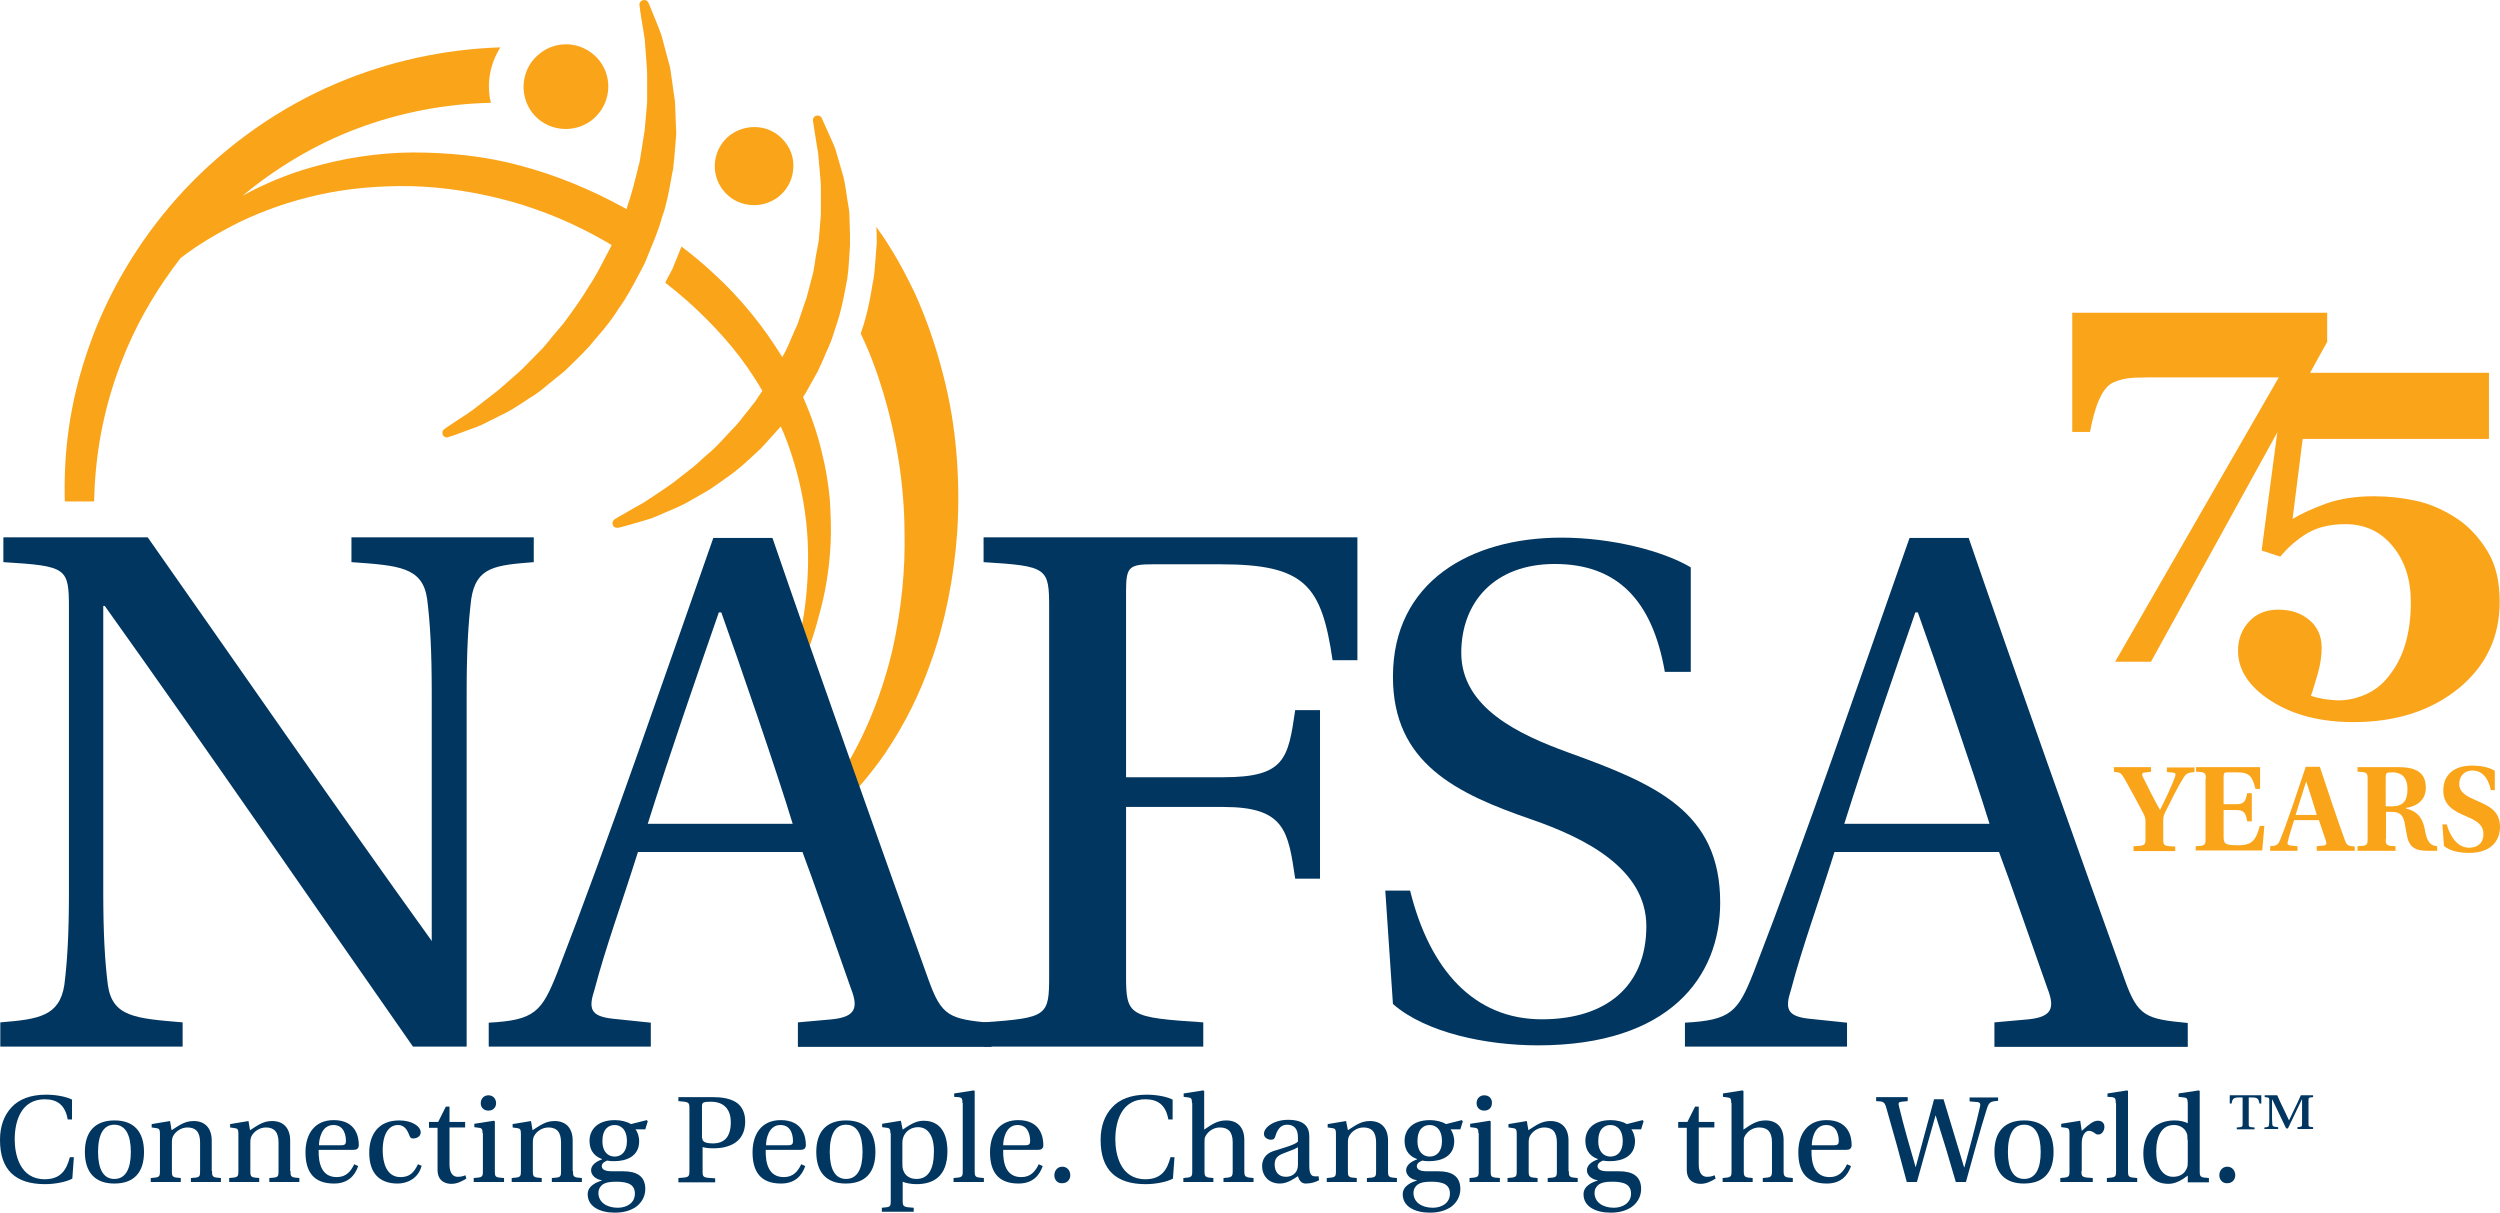 <svg xmlns="http://www.w3.org/2000/svg" xmlns:xlink="http://www.w3.org/1999/xlink" version="1.1" id="Layer_2" x="0px" y="0px" style="enable-background:new 0 0 898.3 450.1;" xml:space="preserve" viewBox="52.7 21.84 815.9 395.76">
<style type="text/css">
	.st0{fill:#003660;}
	.st1{fill:#FAA41A;}
</style>
<g>
	<g>
		<path class="st0" d="M76.8,399.6l-0.5,6.9c-2,1.1-5.7,1.8-8.9,1.8c-9.6,0-14.7-4.6-14.7-14.4c0-4.5,1.3-8,3.7-10.6    c2.4-2.7,6.3-4.2,11.3-4.2c3.5,0,6.7,0.7,8.5,1.6v6.5h-1.4c-0.8-4.7-3.4-6.6-7.5-6.6c-7.5,0-9.8,6.8-9.8,13.1c0,4.8,1.6,13,9.8,13    c5.2,0,7.1-3,8.2-7.2H76.8z"/>
		<path class="st0" d="M99.7,397.8c0,6.5-3.1,10.3-9.7,10.3c-6.4,0-9.6-3.8-9.6-10.3c0-6.5,3.2-10.3,9.7-10.3    C96.5,387.5,99.7,391.3,99.7,397.8 M90,406.6c3.7,0,5.4-3.3,5.4-8.8c0-5.5-1.7-8.9-5.4-8.9c-3.6,0-5.3,3.3-5.3,8.9    C84.7,403.3,86.4,406.6,90,406.6"/>
		<path class="st0" d="M121.9,404c0,2,0.2,2.1,2.9,2.3v1.3H115v-1.3c2.8-0.2,3-0.2,3-2.3v-9.3c0-3.4-1.4-4.9-4.1-4.9    c-2.1,0-3.9,1.3-4.7,2.8c-0.3,0.6-0.4,1.2-0.4,2.2v9.2c0,2,0.2,2.1,2.9,2.3v1.3h-9.8v-1.3c2.8-0.2,3-0.3,3-2.3v-12.2    c0-1.4-0.3-1.7-1.3-1.8l-1.4-0.2v-1.1l6-1l0.5,3c2.5-1.6,4.3-3,7.2-3c3.7,0,5.9,2.3,5.9,6.4V404z"/>
		<path class="st0" d="M147.5,404c0,2,0.2,2.1,2.9,2.3v1.3h-9.8v-1.3c2.8-0.2,3-0.2,3-2.3v-9.3c0-3.4-1.4-4.9-4.1-4.9    c-2.1,0-3.9,1.3-4.7,2.8c-0.3,0.6-0.4,1.2-0.4,2.2v9.2c0,2,0.2,2.1,2.9,2.3v1.3h-9.8v-1.3c2.8-0.2,3-0.3,3-2.3v-12.2    c0-1.4-0.3-1.7-1.3-1.8l-1.4-0.2v-1.1l6-1l0.5,3c2.5-1.6,4.3-3,7.2-3c3.7,0,5.9,2.3,5.9,6.4V404z"/>
		<path class="st0" d="M156.7,397.2c-0.1,4.2,0.9,8.8,5.9,8.8c3.1,0,4.6-1.9,5.7-4.2l1.3,0.6c-1.1,3.2-3.4,5.7-7.9,5.7    c-6.7,0-9.3-3.9-9.3-10.2c0-6,3-10.5,9.2-10.5c7.4,0,8.2,5.7,8.2,8.1c0,1.3-0.8,1.6-1.7,1.6H156.7z M164.2,395.6    c1.1,0,1.4-0.5,1.4-1.3c0-1.6-0.4-5.3-4.1-5.3c-4,0-4.7,4.9-4.7,6.6H164.2z"/>
		<path class="st0" d="M190.3,402.3c-1.1,4.3-4.9,5.8-7.8,5.8c-6,0-9.3-3.4-9.3-10.1c0-5.4,2.6-10.5,9.8-10.5c4.3,0,7,2,7,3.9    c0,1.5-1.6,2-2.4,2c-0.8,0-1-0.3-1.3-1c-0.8-2.2-1.9-3.4-3.7-3.4c-2.7,0-5,2.4-5,8.3c0,3.9,1.2,8.7,5.8,8.7c2.9,0,4.4-1.4,5.7-4.2    L190.3,402.3z"/>
		<path class="st0" d="M199.4,389.8v12.1c0,3,1.3,4,2.6,4c1,0,1.6-0.1,2.6-0.5l0.3,1.1c-1.4,0.8-2.9,1.7-4.9,1.7    c-1.4,0-4.5-0.5-4.5-4.6v-13.7h-2.8V388h3l2.5-5h1.2v5h5.1v1.8H199.4z"/>
		<path class="st0" d="M210.2,391.7c0-1.4-0.3-1.7-1.2-1.8l-1.5-0.2v-1.1l6.4-1l0.3,0.2V404c0,2,0.1,2.1,3,2.3v1.3h-9.9v-1.3    c2.8-0.2,3-0.3,3-2.3V391.7z M214.6,381.9c0,1.4-1,2.4-2.5,2.4s-2.5-1-2.5-2.4c0-1.5,1-2.6,2.5-2.6    C213.6,379.3,214.6,380.4,214.6,381.9"/>
		<path class="st0" d="M239.7,404c0,2,0.2,2.1,2.9,2.3v1.3h-9.8v-1.3c2.8-0.2,3-0.2,3-2.3v-9.3c0-3.4-1.4-4.9-4.1-4.9    c-2.1,0-3.9,1.3-4.7,2.8c-0.3,0.6-0.4,1.2-0.4,2.2v9.2c0,2,0.2,2.1,2.9,2.3v1.3h-9.8v-1.3c2.8-0.2,3-0.3,3-2.3v-12.2    c0-1.4-0.3-1.7-1.3-1.8l-1.4-0.2v-1.1l6-1l0.5,3c2.5-1.6,4.3-3,7.2-3c3.7,0,5.9,2.3,5.9,6.4V404z"/>
		<path class="st0" d="M263.8,387.4l0.3,0.4l-0.8,2.6h-3.2c0.6,0.7,1.2,2.3,1.2,3.9c0,5-4.3,6.5-8.1,6.5c-0.5,0-1.5,0-2.3-0.2    c-0.5,0.2-1.8,0.7-1.8,1.8c0,0.7,0.4,1.7,3.3,1.7h3.7c4.3,0,7.2,1.5,7.2,5.8c0,2.7-1.5,4.8-3.3,6c-2,1.2-4,1.7-6.7,1.7    c-4.7,0-8.8-1.9-8.8-6c0-2.8,2.9-3.9,4.6-4.5V407c-2-0.2-3.5-1.7-3.5-3.2c0-1.6,1.4-2.8,3.6-3.6v-0.1c-1.8-0.6-4.1-2.1-4.1-6    c0-3.1,2.1-6.7,8.3-6.7c1.9,0,4,0.5,5.2,1.3L263.8,387.4z M259.9,411.4c0-2.9-2.1-3.9-6.1-3.9c-2.3,0-3.5,0.3-4.4,0.9    c-0.8,0.6-1.4,1.5-1.4,2.8c0,2.9,2.6,4.8,6.3,4.8C257.2,416,259.9,414.5,259.9,411.4 M249.3,394.3c0,3.4,1.8,5,4,5    c2.3,0,4-1.7,4-5c0-3.9-2-5.3-4-5.3C251.3,389,249.3,390.3,249.3,394.3"/>
		<path class="st0" d="M274.1,407.6v-1.3c3.5-0.2,3.6-0.3,3.6-2.5v-20c0-2.3-0.1-2.3-3.6-2.6v-1.3h11.3c2.8,0,5.4,0.4,7.4,1.6    c1.8,1.1,3.1,3.2,3.1,6.3c0,5-2.8,7.3-5.9,8.2c-1.5,0.5-3.2,0.6-4.7,0.6c-1.4,0-2.7-0.2-3.3-0.4v7.7c0,2.2,0,2.3,4.1,2.5v1.3    H274.1z M281.9,393.3c0,1.2,1.1,1.7,3.5,1.7c3.6,0,5.8-2,5.8-6.9c0-4.4-2.4-6.7-6.5-6.7c-2.6,0-2.9,0.3-2.9,1.5V393.3z"/>
		<path class="st0" d="M302.6,397.2c-0.1,4.2,0.9,8.8,5.9,8.8c3.1,0,4.6-1.9,5.7-4.2l1.3,0.6c-1.1,3.2-3.4,5.7-7.9,5.7    c-6.7,0-9.3-3.9-9.3-10.2c0-6,3-10.5,9.2-10.5c7.4,0,8.2,5.7,8.2,8.1c0,1.3-0.8,1.6-1.7,1.6H302.6z M310.1,395.6    c1.1,0,1.4-0.5,1.4-1.3c0-1.6-0.4-5.3-4.1-5.3c-4,0-4.7,4.9-4.7,6.6H310.1z"/>
		<path class="st0" d="M338.4,397.8c0,6.5-3.1,10.3-9.7,10.3c-6.4,0-9.6-3.8-9.6-10.3c0-6.5,3.2-10.3,9.7-10.3    C335.3,387.5,338.4,391.3,338.4,397.8 M328.8,406.6c3.7,0,5.4-3.3,5.4-8.8c0-5.5-1.7-8.9-5.4-8.9c-3.6,0-5.3,3.3-5.3,8.9    C323.5,403.3,325.2,406.6,328.8,406.6"/>
		<path class="st0" d="M343.3,391.7c0-1.4-0.3-1.7-1.2-1.8l-1.5-0.2v-1.1l6.1-1l0.6,2.9c1.6-1,3.9-2.9,6.8-2.9    c7.1,0,7.8,6.8,7.8,9.9c0,8.3-4.6,10.8-10.1,10.8c-1.8,0-3.7-0.4-4.5-0.8v6.2c0,2,0.3,2.1,3.6,2.3v1.3h-10.4v-1.3    c2.8-0.2,2.9-0.3,2.9-2.3V391.7z M347.2,401.4c0,0.9,0,1.7,0.3,2.4c0.6,1.8,2.2,2.8,4.3,2.8c3.9,0,5.7-3.2,5.7-9    c0-6.9-3.4-7.9-5.1-7.9c-2.1,0-3.8,1-4.7,2.8c-0.3,0.7-0.5,1.3-0.5,2.3V401.4z"/>
		<path class="st0" d="M366.8,381.8c0-1.5-0.2-1.7-1.2-1.9l-1.5-0.1v-1.1l6.4-1l0.3,0.2V404c0,2,0.2,2.1,3,2.3v1.3h-9.9v-1.3    c2.8-0.2,3-0.3,3-2.3V381.8z"/>
		<path class="st0" d="M380.1,397.2c-0.1,4.2,0.9,8.8,5.9,8.8c3.1,0,4.6-1.9,5.7-4.2l1.3,0.6c-1.1,3.2-3.4,5.7-7.9,5.7    c-6.7,0-9.3-3.9-9.3-10.2c0-6,3-10.5,9.2-10.5c7.4,0,8.2,5.7,8.2,8.1c0,1.3-0.8,1.6-1.7,1.6H380.1z M387.5,395.6    c1.1,0,1.4-0.5,1.4-1.3c0-1.6-0.4-5.3-4.1-5.3c-4,0-4.7,4.9-4.7,6.6H387.5z"/>
		<path class="st0" d="M396.8,405.4c0-1.5,1-2.8,2.6-2.8c1.6,0,2.6,1.3,2.6,2.8c0,1.4-1,2.6-2.6,2.6    C397.8,408.1,396.8,406.9,396.8,405.4"/>
		<path class="st0" d="M436,399.6l-0.5,6.9c-2,1.1-5.7,1.8-8.9,1.8c-9.6,0-14.7-4.6-14.7-14.4c0-4.5,1.3-8,3.7-10.6    c2.4-2.7,6.3-4.2,11.3-4.2c3.5,0,6.7,0.7,8.5,1.6v6.5H434c-0.8-4.7-3.4-6.6-7.5-6.6c-7.5,0-9.8,6.8-9.8,13.1c0,4.8,1.6,13,9.8,13    c5.2,0,7.1-3,8.2-7.2H436z"/>
		<path class="st0" d="M441.7,381.8c0-1.4-0.2-1.7-1.2-1.8l-1.5-0.2v-1.1l6.4-1l0.3,0.2v12.6c2.5-1.7,4.3-3,7.2-3    c3.7,0,5.9,2.3,5.9,6.4V404c0,1.9,0.3,2.1,3,2.3v1.3h-9.8v-1.3c2.7-0.2,3-0.3,3-2.3v-9.4c0-3.4-1.5-4.8-4.2-4.8    c-2.1,0-3.9,1.3-4.7,2.9c-0.3,0.5-0.3,1.1-0.3,2.1v9.2c0,2,0.3,2.1,2.9,2.3v1.3h-9.8v-1.3c2.8-0.2,2.9-0.4,2.9-2.3V381.8z"/>
		<path class="st0" d="M480,402.3c0,2.5,0.6,3.2,1.4,3.4c0.4,0.1,1,0.1,1.6,0l0.2,1.3c-1,0.6-2.7,1.1-4.3,1.1    c-1.4,0-2.1-0.8-2.6-2.4c-1.3,0.8-3.4,2.4-5.9,2.4c-3.8,0-5.8-2.7-5.8-5.7c0-1.9,0.9-4,3.7-4.9c3.1-1,7-2,8-3.1v-1.4    c0-3.1-1.6-4.1-3.5-4.1c-1.6,0-3,0.8-3.9,3.8c-0.2,0.7-0.5,1.1-1.4,1.1c-0.9,0-2.3-0.6-2.3-1.9c0-2.2,3.3-4.6,7.9-4.6    c6.1,0,6.9,3.1,6.9,5.5V402.3z M476.2,396.3c-0.9,0.6-3,1.3-4.5,1.9c-2.2,0.8-3,1.8-3,3.7c0,2.3,1.2,4,3.7,4c1.5,0,3.9-0.8,3.9-4    V396.3z"/>
		<path class="st0" d="M505.7,404c0,2,0.2,2.1,2.9,2.3v1.3h-9.8v-1.3c2.8-0.2,3-0.2,3-2.3v-9.3c0-3.4-1.4-4.9-4.1-4.9    c-2.1,0-3.9,1.3-4.7,2.8c-0.3,0.6-0.4,1.2-0.4,2.2v9.2c0,2,0.2,2.1,2.9,2.3v1.3h-9.8v-1.3c2.8-0.2,3-0.3,3-2.3v-12.2    c0-1.4-0.3-1.7-1.3-1.8l-1.4-0.2v-1.1l6-1l0.6,3c2.5-1.6,4.3-3,7.2-3c3.7,0,5.9,2.3,5.9,6.4V404z"/>
		<path class="st0" d="M529.8,387.4l0.3,0.4l-0.8,2.6h-3.2c0.6,0.7,1.2,2.3,1.2,3.9c0,5-4.3,6.5-8.1,6.5c-0.5,0-1.5,0-2.3-0.2    c-0.5,0.2-1.8,0.7-1.8,1.8c0,0.7,0.4,1.7,3.3,1.7h3.7c4.3,0,7.2,1.5,7.2,5.8c0,2.7-1.5,4.8-3.3,6c-2,1.2-4,1.7-6.7,1.7    c-4.7,0-8.8-1.9-8.8-6c0-2.8,2.9-3.9,4.6-4.5V407c-2-0.2-3.5-1.7-3.5-3.2c0-1.6,1.4-2.8,3.6-3.6v-0.1c-1.8-0.6-4.1-2.1-4.1-6    c0-3.1,2.1-6.7,8.3-6.7c1.9,0,4,0.5,5.2,1.3L529.8,387.4z M525.9,411.4c0-2.9-2.1-3.9-6.1-3.9c-2.3,0-3.5,0.3-4.4,0.9    c-0.8,0.6-1.4,1.5-1.4,2.8c0,2.9,2.6,4.8,6.3,4.8C523.2,416,525.9,414.5,525.9,411.4 M515.3,394.3c0,3.4,1.8,5,4,5    c2.3,0,4-1.7,4-5c0-3.9-2-5.3-4-5.3C517.3,389,515.3,390.3,515.3,394.3"/>
		<path class="st0" d="M535.2,391.7c0-1.4-0.3-1.7-1.2-1.8l-1.5-0.2v-1.1l6.4-1l0.3,0.2V404c0,2,0.1,2.1,3,2.3v1.3h-9.9v-1.3    c2.8-0.2,3-0.3,3-2.3V391.7z M539.6,381.9c0,1.4-1,2.4-2.5,2.4c-1.5,0-2.5-1-2.5-2.4c0-1.5,1-2.6,2.5-2.6    C538.7,379.3,539.7,380.4,539.6,381.9"/>
		<path class="st0" d="M564.7,404c0,2,0.2,2.1,2.9,2.3v1.3h-9.8v-1.3c2.8-0.2,3-0.2,3-2.3v-9.3c0-3.4-1.4-4.9-4.1-4.9    c-2.1,0-3.9,1.3-4.7,2.8c-0.3,0.6-0.4,1.2-0.4,2.2v9.2c0,2,0.2,2.1,2.9,2.3v1.3h-9.8v-1.3c2.8-0.2,3-0.3,3-2.3v-12.2    c0-1.4-0.3-1.7-1.3-1.8l-1.4-0.2v-1.1l6-1l0.5,3c2.5-1.6,4.3-3,7.2-3c3.7,0,5.9,2.3,5.9,6.4V404z"/>
		<path class="st0" d="M588.8,387.4l0.3,0.4l-0.8,2.6h-3.2c0.6,0.7,1.2,2.3,1.2,3.9c0,5-4.3,6.5-8.1,6.5c-0.5,0-1.5,0-2.3-0.2    c-0.5,0.2-1.8,0.7-1.8,1.8c0,0.7,0.4,1.7,3.3,1.7h3.7c4.3,0,7.2,1.5,7.2,5.8c0,2.7-1.5,4.8-3.3,6c-2,1.2-4,1.7-6.7,1.7    c-4.7,0-8.8-1.9-8.8-6c0-2.8,2.9-3.9,4.6-4.5V407c-2-0.2-3.5-1.7-3.5-3.2c0-1.6,1.4-2.8,3.6-3.6v-0.1c-1.8-0.6-4.1-2.1-4.1-6    c0-3.1,2.1-6.7,8.3-6.7c1.9,0,4,0.5,5.2,1.3L588.8,387.4z M585,411.4c0-2.9-2.1-3.9-6.1-3.9c-2.3,0-3.5,0.3-4.4,0.9    c-0.8,0.6-1.4,1.5-1.4,2.8c0,2.9,2.6,4.8,6.3,4.8C582.2,416,585,414.5,585,411.4 M574.3,394.3c0,3.4,1.8,5,4,5c2.3,0,4-1.7,4-5    c0-3.9-2-5.3-4-5.3C576.3,389,574.3,390.3,574.3,394.3"/>
		<path class="st0" d="M607.1,389.8v12.1c0,3,1.3,4,2.6,4c1,0,1.6-0.1,2.6-0.5l0.3,1.1c-1.4,0.8-2.9,1.7-4.9,1.7    c-1.4,0-4.5-0.5-4.5-4.6v-13.7h-2.8V388h3l2.5-5h1.2v5h5.1v1.8H607.1z"/>
		<path class="st0" d="M617.7,381.8c0-1.4-0.2-1.7-1.2-1.8l-1.5-0.2v-1.1l6.4-1l0.3,0.2v12.6c2.5-1.7,4.3-3,7.2-3    c3.7,0,5.9,2.3,5.9,6.4V404c0,1.9,0.3,2.1,3,2.3v1.3h-9.8v-1.3c2.7-0.2,3-0.3,3-2.3v-9.4c0-3.4-1.5-4.8-4.2-4.8    c-2.1,0-3.9,1.3-4.7,2.9c-0.3,0.5-0.3,1.1-0.3,2.1v9.2c0,2,0.3,2.1,2.9,2.3v1.3h-9.8v-1.3c2.8-0.2,2.9-0.4,2.9-2.3V381.8z"/>
		<path class="st0" d="M643.9,397.2c-0.1,4.2,0.9,8.8,5.9,8.8c3.1,0,4.6-1.9,5.7-4.2l1.3,0.6c-1.1,3.2-3.4,5.7-7.9,5.7    c-6.7,0-9.3-3.9-9.3-10.2c0-6,3-10.5,9.2-10.5c7.4,0,8.2,5.7,8.2,8.1c0,1.3-0.8,1.6-1.7,1.6H643.9z M651.4,395.6    c1.1,0,1.4-0.5,1.4-1.3c0-1.6-0.4-5.3-4.1-5.3c-4,0-4.7,4.9-4.7,6.6H651.4z"/>
		<path class="st0" d="M704.8,379.8v1.3c-2.5,0.2-3,0.4-3.7,2.7c-2.2,6.9-4.7,16.3-6.8,23.8H691c-2-7-4.2-14.3-6.6-21.8h0    c-1.6,5.5-4.4,15.8-6.1,21.8H675c-2.1-8-4.3-15.9-6.6-23.9c-0.6-2.3-1-2.4-3.4-2.5v-1.3h10.3v1.3l-2,0.2c-0.9,0.1-1.2,0.3-0.8,1.7    c1.5,6.2,3.4,12.9,5.4,19.7h0c2-7.3,4.3-15.8,6-22.2h3.1c2.2,7.2,4.5,14.8,6.7,22.2h0.1c1.5-5.5,3.8-14,5.1-19.8    c0.2-0.8,0.1-1.4-0.9-1.5l-2.5-0.2v-1.3H704.8z"/>
		<path class="st0" d="M722.9,397.8c0,6.5-3.1,10.3-9.7,10.3c-6.4,0-9.6-3.8-9.6-10.3c0-6.5,3.2-10.3,9.7-10.3    C719.8,387.5,722.9,391.3,722.9,397.8 M713.3,406.6c3.7,0,5.4-3.3,5.4-8.8c0-5.5-1.7-8.9-5.4-8.9c-3.6,0-5.3,3.3-5.3,8.9    C708,403.3,709.7,406.6,713.3,406.6"/>
		<path class="st0" d="M732,404c0,2,0.2,2.1,3.7,2.3v1.3h-10.6v-1.3c2.8-0.2,3-0.3,3-2.3v-12.3c0-1.4-0.3-1.7-1.2-1.8l-1.5-0.2v-1.1    l6.2-1l0.5,3.3c2.6-2.3,3.8-3.3,5.3-3.3c1.6,0,2.1,1.1,2.1,2c0,1.3-0.9,2.5-1.9,2.5c-0.3,0-0.6,0-0.9-0.2c-1-0.8-1.7-1-2.3-1    c-0.9,0-2.3,1.1-2.3,4.1V404z"/>
		<path class="st0" d="M743.2,381.8c0-1.5-0.2-1.7-1.2-1.9l-1.5-0.1v-1.1l6.4-1l0.3,0.2V404c0,2,0.2,2.1,3,2.3v1.3h-9.9v-1.3    c2.8-0.2,3-0.3,3-2.3V381.8z"/>
		<path class="st0" d="M765.4,380l-1.7-0.2v-1.1l6.6-1l0.3,0.2V404c0,2,0.2,2.1,3,2.3v1.4h-6.9v-2.2c-2.2,1.7-4.2,2.7-6.3,2.7    c-5.4,0-8.2-4-8.2-9.9c0-3.5,1.1-6.2,2.8-8c1.7-1.7,4.1-2.8,7.4-2.8c1.8,0,3.2,0.4,4.3,0.9v-6.6    C766.6,380.3,766.4,380.1,765.4,380 M766.6,393.8c0-1.1,0-1.7-0.3-2.3c-0.7-1.6-2.3-2.5-4.1-2.5c-4,0-5.8,3.6-5.8,8.7    c0,4.6,1.9,8.2,5.5,8.2c2,0,3.7-0.8,4.5-2.8c0.3-0.7,0.3-1.3,0.3-2.2V393.8z"/>
		<path class="st0" d="M777,405.4c0-1.5,1-2.8,2.6-2.8c1.6,0,2.6,1.3,2.6,2.8c0,1.4-1,2.6-2.6,2.6C778.1,408.1,777,406.9,777,405.4"/>
		<path class="st1" d="M323.8,198.8c0.2-4.6,0-9.3-0.3-14.3c-0.5-4.9-1.3-10-2.6-15.1c-1.4-6-3.5-12-6.1-18c0.3-0.5,0.6-0.9,0.9-1.4    l3.9-7c0.8-1.6,1.5-3.3,2.2-4.9c0.3-0.8,0.7-1.7,1.1-2.5c0.2-0.4,0.3-0.8,0.5-1.2c0.4-0.8,0.7-1.7,1-2.6l1.2-3.7    c1.5-4.2,2.3-8.5,3.1-12.6l0.5-2.6c0.3-2.1,0.5-4.2,0.6-6.2l0.3-4.8c0-0.8,0-1.6,0-2.4c0-0.4,0-0.8,0-1.2l-0.2-6.7    c-0.1-1.5-0.4-2.9-0.6-4.2c-0.1-0.7-0.2-1.3-0.3-2c-0.1-0.7-0.2-1.3-0.3-2c-0.2-1.2-0.4-2.5-0.7-3.7l-2.7-9.3    c-0.3-0.9-0.7-1.7-1-2.4l-0.5-1.1c-1.8-4.1-2.9-6.4-2.9-6.5c-0.3-0.7-1.1-1-1.8-0.8c-0.7,0.2-1.2,0.9-1.1,1.6c0,0.1,0.4,2.6,1.1,7    c0.1,0.4,0.1,0.8,0.2,1.3c0.1,0.7,0.3,1.5,0.4,2.3l0.8,9c0.1,1,0.1,2.1,0.1,3.3c0,0.7,0,1.3,0,2c0,0.7,0,1.4,0,2.1    c0,1.2,0,2.4,0,3.6l-0.5,6.2c0,0.4-0.1,0.8-0.1,1.1c0,0.7-0.1,1.3-0.2,1.9l-0.6,3.2c-0.2,1-0.4,2-0.5,3c-0.2,1.2-0.4,2.4-0.6,3.6    l-1.8,6.8c-0.2,1-0.5,2-1,3.2l-2.3,6.8c-0.3,0.7-0.6,1.4-0.9,2c-0.2,0.4-0.4,0.8-0.5,1.2c-0.4,0.8-0.8,1.7-1.1,2.5    c-0.6,1.4-1.2,2.8-1.9,4l-0.6,1.1c-6-9.8-13.5-19.2-22.4-27.3c-3.3-3.1-6.8-6-10.5-8.8c-0.5,1.3-1,2.5-1.5,3.8    c-0.5,1.1-0.9,2.2-1.4,3.4c-0.6,1.1-1.1,2.2-1.7,3.2c-0.2,0.5-0.5,0.9-0.7,1.4c2.6,2,5.1,4.1,7.5,6.2c8.2,7.4,15.6,15.5,21.3,24.4    c1,1.5,2,3.1,2.9,4.7c-0.1,0.1-0.2,0.3-0.3,0.4c-0.7,1-1.3,2-1.9,2.9l-2.2,2.8c-0.5,0.7-1.1,1.3-1.6,2c-0.9,1.2-1.8,2.3-2.7,3.3    c-1.1,1.1-2.2,2.3-3.3,3.5c-2,2.2-3.9,4.2-6,5.9l-1.7,1.5c-1,0.9-1.9,1.8-2.8,2.5l-4.6,3.6c-2.2,1.8-4.3,3.2-6.4,4.6    c-0.6,0.4-1.2,0.8-1.8,1.2l-3.5,2.3l-3.2,1.8c-3.9,2.2-6.2,3.6-6.2,3.6c-0.6,0.4-0.9,1.2-0.6,1.9c0.2,0.6,0.8,0.9,1.4,0.9    c0.1,0,0.2,0,0.3,0c0.1,0,2.6-0.6,6.9-1.9l3.7-1.1c0.9-0.3,1.8-0.7,2.7-1.1l2.8-1.2c2.6-1.1,5.5-2.3,8.4-4.1l5.4-3.1    c1.2-0.8,2.4-1.7,3.6-2.5c0.6-0.4,1.2-0.9,1.8-1.3c3.5-2.3,6.6-5.2,9.9-8.3l1.2-1.1c1.2-1.2,2.3-2.5,3.4-3.7    c0.6-0.6,1.2-1.3,1.8-2l1.5-1.7c1.6,3.5,2.9,7.1,4,10.7c2.9,9.2,4.4,18.4,4.8,26.9c0.4,8.5-0.2,16.5-1.2,23.4    c-1.1,7-2.4,13-3.8,17.9c-1.4,4.9-2.6,8.8-3.6,11.4c-0.9,2.6-1.4,4-1.4,4s0.7-1.3,2.1-3.7c0.7-1.2,1.5-2.7,2.4-4.5    c0.9-1.8,2-3.9,2.9-6.3c2.1-4.8,4.4-10.7,6.2-17.8C321.9,216.1,323.4,207.9,323.8,198.8"/>
		<path class="st1" d="M261.3,111.2c0.5-1,1.1-2,1.7-3.2c0.5-1.1,0.9-2.2,1.4-3.4c1.6-3.9,3.3-7.9,4.4-12c1.4-3.8,2.1-7.8,2.8-11.5    c0.2-1.4,0.5-2.7,0.8-4.2c0.3-2.7,0.5-5.2,0.7-7.6l0.3-3.8L273,55.1c-0.2-1.4-0.4-2.9-0.6-4.2c-0.1-0.7-0.2-1.4-0.3-2.2    c-0.1-0.7-0.2-1.4-0.3-2c-0.2-1.3-0.3-2.6-0.7-3.9l-2.6-9.7l-1.4-3.6c-1.7-4.3-2.8-6.8-2.8-6.8c-0.3-0.7-1.1-1-1.8-0.8    c-0.7,0.2-1.2,0.9-1.1,1.6c0,0.1,0.3,2.7,1.1,7.3l0.6,3.7l0.7,9.4c0.1,1.1,0.1,2.2,0.1,3.4c0,0.7,0,1.3,0,2v2c0,1.3,0,2.6,0,3.9    l-0.8,9.1l-0.6,3.8c-0.2,1.2-0.4,2.5-0.6,3.8c-0.2,1-0.3,2.1-0.5,3c-0.3,1.1-0.6,2.1-0.8,3.2c-0.9,3.5-1.8,7.2-3.1,10.9    c-0.1,0.4-0.2,0.7-0.3,1.1c-0.2-0.1-0.5-0.3-0.7-0.4c-10.9-6-22.3-10.7-34-13.8c-11.7-3.2-23.7-4.3-35.2-4.3    c-11.5,0.1-22.6,1.9-32.7,4.8c-8.3,2.3-15.9,5.6-22.7,9.3c11.2-9.3,23.9-16.8,37.1-21.8c14-5.3,29-8.2,43.9-8.5    c-1.5-6.2-0.3-12.7,3.1-18.1c-18.4,0.6-36.5,4.6-53.1,11.6c-18.6,7.8-35.9,19.9-50,34.9c-13,13.9-23.4,30.5-30,48    c-5.9,15.7-9,31.3-9.1,48.4c0,2.1,0,5.3,0.1,5.3h9.5c0,0,0.1-2.9,0.2-5c0.9-15.9,4.4-30.6,10.5-44.9c4.5-10.6,10.5-20.4,17.5-29.5    c5.4-4.2,11.9-8.1,19.3-11.8c7.7-3.7,16.4-6.8,25.9-8.9c9.5-2.1,19.7-3,30.3-2.8c10.6,0.3,21.4,2,32,4.9    c10.6,2.9,21.2,7.4,30.8,12.9c0.8,0.5,1.6,0.9,2.4,1.4c-0.1,0.2-0.2,0.5-0.3,0.7c-0.6,1.1-1.2,2.3-1.8,3.4    c-1.7,3.3-3.4,6.6-5.5,9.7c-1.9,3.2-4.1,6.3-6.2,9.2c-0.7,0.9-1.4,1.9-2,2.7c-0.7,0.8-1.4,1.7-2.1,2.5c-0.8,1-1.7,1.9-2.4,2.9    l-2.1,2.5l-6.8,6.9c-1,0.9-1.9,1.8-2.9,2.6c-0.5,0.5-1.1,0.9-1.6,1.4c-0.5,0.5-1,0.9-1.6,1.4c-0.9,0.8-1.7,1.5-2.6,2.2l-7.5,5.8    c-0.7,0.5-1.4,0.9-2,1.4c-0.4,0.2-0.7,0.5-1.1,0.7c-3.9,2.5-6.1,4.1-6.1,4.1c-0.6,0.4-0.8,1.2-0.5,1.9c0.3,0.5,0.8,0.8,1.3,0.8    c0.1,0,0.3,0,0.5-0.1c0.1,0,2.6-0.8,7-2.5l1.1-0.4c0.8-0.3,1.6-0.6,2.6-1l8.8-4.4c1.1-0.6,2.2-1.3,3.3-2c0.6-0.4,1.1-0.7,1.7-1.1    c0.6-0.4,1.2-0.8,1.8-1.2c1.2-0.7,2.4-1.5,3.6-2.4l8.1-6.6l2.6-2.5c1.9-1.8,3.8-3.8,5.4-5.5c0.9-1.1,1.8-2.2,2.7-3.2    c2.5-2.9,5-6,7-9.3C257.2,119,259.3,115,261.3,111.2"/>
		<path class="st1" d="M309,68.3c-2.1-2.7-5.1-4.5-8.5-4.9c-3.4-0.4-6.8,0.5-9.5,2.5c-5.6,4.3-6.7,12.3-2.4,17.9    c2.5,3.3,6.3,5,10.2,5c2.7,0,5.5-0.9,7.8-2.6c2.7-2.1,4.5-5.1,4.9-8.5C312,74.3,311.1,71,309,68.3"/>
		<path class="st1" d="M360.6,144.5c-2.4-9.5-5.5-18.5-9.3-26.9c-2.5-5.2-4.7-9.4-7-13.2c-1.4-2.3-2.7-4.4-4.2-6.5l-1.4-2l0.1,1.9    c0,0.5,0,0.9,0,1.3c0,0.8,0.1,1.7,0,2.5l-0.4,5.2c-0.2,2.2-0.3,4.4-0.7,6.6c-0.2,1-0.4,1.9-0.5,2.8c-0.8,4.5-1.7,9.1-3.3,13.6    l-0.3,0.9c2.9,6,5.3,12.4,7.3,19.1c4.5,15,6.9,30.6,7,45.4c0.3,12.6-1,25.7-4,39c-2.4,10.1-5.8,19.7-10.2,28.7    c-3.5,7.1-6.9,12.4-10.1,17c-2.7,3.7-4.3,5.7-4.3,5.7c-0.7,0.9-0.7,2.2,0.1,3.1c0.5,0.5,1.2,0.8,1.8,0.8c0.6,0,1.1-0.2,1.6-0.6    c0.1-0.1,2-1.7,5.4-5.1c4.7-4.7,9.3-10.2,13.5-16.3c6.2-9.2,11.2-19.2,14.8-29.6c4.6-12.7,7.5-27.3,8.6-42.3    C366.2,177.6,364.7,160.3,360.6,144.5"/>
		<path class="st1" d="M245.8,61.1c2.9-2.3,4.8-5.5,5.3-9.2c0.5-3.7-0.5-7.3-2.7-10.2c-2.3-2.9-5.5-4.8-9.2-5.3    c-0.6-0.1-1.2-0.1-1.8-0.1c-3,0-6,1-8.4,2.9c-6.1,4.6-7.2,13.4-2.6,19.4C231,64.6,239.7,65.7,245.8,61.1"/>
		<path class="st0" d="M187.4,363.3c-33.6-48.1-66.4-95.9-100.5-143.7h-0.5v93.4c0,13.2,0.5,22.4,1.5,30.3    c1.5,10.4,8.9,10.9,24.4,12.2v7.9H52.8v-7.9c12.5-1,19.3-2,20.9-12.2c1-7.9,1.5-17,1.5-30.3v-92.4c0-13.5-0.5-14-21.4-15.3v-8.1    h47.1c27,38.4,61.1,87.8,92.4,131.3l0.3,0.5v-81.4c0-13.2-0.5-22.4-1.5-30.3c-1.5-10.4-9.2-10.9-24.7-12v-8.1h59.5v8.1    c-12.5,1-18.8,1.5-20.4,12c-1,8.1-1.5,17-1.5,30.3v115.8H187.4z"/>
		<path class="st0" d="M313.1,363.3v-7.8l11.2-1c7.4-0.8,8.7-3.5,6.1-10.1c-4.1-11.6-12.7-36.4-15.8-44.5h-53.7    c-5.3,16.9-10.4,30.6-14.2,45c-2,6.1-1.3,8.6,5.9,9.4l12.5,1.3v7.8h-52.9v-7.8c15-0.8,17.3-3.5,22.4-16.4    c17.3-44.7,34.6-95.5,50.9-141.8h19.3c13.5,39.4,38.2,108.9,50.9,144.1c4.3,12.1,6.9,12.9,20.6,14.2v7.8H313.1z M288.1,221.7h-0.8    c-7.1,20.5-15.8,45.5-23.2,69h47.3C306.2,273.5,293.7,237.4,288.1,221.7"/>
		<path class="st0" d="M495.7,197.1v40.2h-8.1C484,212.9,478.7,206,451,206h-21.9c-7.9,0-8.9,0.8-8.9,8.7v60.8H452    c20.1,0,21.1-6.1,23.4-21.9h8.1v55h-8.1c-2.3-15.5-3.3-23.4-23.4-23.4h-31.8v55c0,13.2,0.8,13.7,25.2,15.3v7.9h-71.7v-7.9    c20.9-1.5,21.4-2,21.4-15.3V220.3c0-13.2-0.5-13.7-21.4-15v-8.1H495.7z"/>
		<path class="st0" d="M596,240.9c-4.1-23.2-15.5-35-35.9-35c-19.8,0-30.5,12.6-30.5,29c0,18.1,19.3,26.8,34.6,32.4    c28.8,10.4,49.9,19.3,49.9,49.1c0,24.2-16.5,46.6-59.5,46.6c-16.8,0-36.6-4.1-47.3-13.5l-2.5-37h8.1c6.4,25.9,20.9,42,43,42    c21.1,0,34.1-10.9,34.1-30.4c0-18.8-20.1-28.8-37.4-34.8c-24.7-8.5-45.3-18.4-45.3-46.6c0-30.9,25.2-45.4,55-45.4    c16.3,0,33.1,4.3,42.2,9.7v34.1H596z"/>
		<path class="st0" d="M703.6,363.3v-7.8l11.2-1c7.4-0.8,8.7-3.5,6.1-10.1c-4.1-11.6-12.7-36.4-15.8-44.5h-53.7    c-5.3,16.9-10.4,30.6-14.2,45c-2,6.1-1.3,8.6,5.8,9.4l12.5,1.3v7.8h-52.9v-7.8c15-0.8,17.3-3.5,22.4-16.4    c17.3-44.7,34.6-95.5,50.9-141.8h19.3c13.5,39.4,38.2,108.9,50.9,144.1c4.3,12.1,6.9,12.9,20.6,14.2v7.8H703.6z M678.6,221.7h-0.8    c-7.1,20.5-15.8,45.5-23.2,69H702C696.7,273.5,684.2,237.4,678.6,221.7"/>
		<path class="st0" d="M791.7,390.4v-0.6c1-0.1,1.5-0.2,1.5-0.8c0.1-0.5,0.1-1.1,0.1-2v-6.1c0-0.8-0.1-0.9-1.5-1v-0.6h4.1    c0.6,1.4,1.3,2.9,2,4.3l1.8,3.8h0.1l1.8-3.8c0.7-1.4,1.4-2.9,2-4.3h4v0.6c-1.4,0.1-1.5,0.2-1.5,1v7.8c0,0.8,0.1,0.9,1.5,1v0.6    h-5.1v-0.6c1.4-0.1,1.5-0.2,1.5-1v-8h-0.1l-4.5,9.4h-0.6l-4.5-9.4h-0.1v6.2c0,0.9,0.1,1.5,0.1,2c0.1,0.6,0.5,0.7,1.9,0.8v0.6    H791.7z M786.6,388.8c0,0.8,0.1,0.9,1.9,1v0.6h-5.8v-0.6c1.7-0.1,1.9-0.2,1.9-1V380h-0.9c-2,0-2.4,0.3-2.7,2h-0.6v-2.7h10.3v2.7    h-0.6c-0.3-1.7-0.7-2-2.6-2h-0.9V388.8z"/>
	</g>
</g>
<g>
	<path class="st1" d="M812.3,133.2l-57.6,104.6H743l53.4-92.8h-36.3c-4.6,0-8.2,0-10.7,0.1c-2.6,0.1-4.9,0.6-7.1,1.6   c-1.7,0.8-3.2,2.6-4.5,5.5s-2.2,6.4-3,10.6h-5.8v-38.9h83.2V133.2z"/>
</g>
<g>
	<path class="st1" d="M854.6,191.1c3.9,2.6,7.2,6.2,9.9,10.6c2.7,4.4,4,9.9,4,16.5c0,11.6-4.5,21-13.4,28.3c-9,7.3-20.4,11-34.3,11   c-10.8,0-19.7-2.3-26.9-6.9c-7.2-4.6-10.8-10.1-10.8-16.4c0-3.7,1.2-6.9,3.6-9.5c2.4-2.6,5.6-3.9,9.5-3.9c4.1,0,7.5,1.1,10.2,3.4   c2.6,2.2,4,5.2,4,9c0,2.6-0.4,5.5-1.3,8.6c-0.9,3.1-1.6,5.5-2.2,7.1c1.3,0.5,2.7,0.8,4.4,1.1c1.7,0.2,3.3,0.4,4.7,0.4   c3,0,6-0.7,8.9-2c2.9-1.3,5.4-3.3,7.4-5.9c2.4-3,4.2-6.4,5.4-10.5c1.2-4,1.8-8.6,1.8-13.7c0-7.4-2-13.5-6-18.3   c-4-4.8-9.1-7.1-15.4-7.1c-4.9,0-9,1-12.3,2.9c-3.3,2-6.3,4.5-8.9,7.7l-6.1-2l7.7-58H865v21.6h-60.8l-3.3,26.1   c2.8-1.7,6.5-3.4,10.9-5c4.5-1.6,9.7-2.4,15.7-2.4c4.7,0,9.3,0.5,13.8,1.5C845.9,186.3,850.3,188.3,854.6,191.1z"/>
</g>
<g>
	<path class="st1" d="M749,299.5V298c3.6-0.1,3.9-0.3,3.9-2.3v-6c0-1-0.4-1.8-0.8-2.6c-1.6-3.1-4.6-8.6-6.1-11.2   c-1-1.7-1.3-2-3.4-2.2v-1.5h12.1v1.5l-2.2,0.3c-0.8,0-0.8,0.6-0.5,1.3c1.5,3.1,4,8,5.6,10.8h0.1c1.9-3.8,3.8-7.9,4.8-10.6   c0.4-1,0.2-1.4-0.5-1.5l-2.1-0.2v-1.5h9v1.5c-2.3,0.2-2.8,0.5-3.8,2.2c-1.8,2.9-3.8,7-5.7,10.8c-0.4,0.8-0.7,1.6-0.7,2.7v6.3   c0,2,0.2,2.2,3.9,2.3v1.5H749z"/>
	<path class="st1" d="M772.6,276c0-2-0.3-2.2-3.2-2.3v-1.5h20.9v7.1h-1.5c-1-3.9-1.8-5.4-6-5.4h-3c-1.2,0-1.4,0.2-1.4,1.4v9h4   c2.7,0,3.1-0.8,3.7-3.6h1.5v9.2h-1.5c-0.5-2.8-1-3.7-3.7-3.7h-4v8.5c0,2.5,0.3,3,4.8,3c4.7,0,5.8-1.9,7-6.3h1.5l-0.7,8h-21.7V298   c2.9-0.1,3.2-0.3,3.2-2.3V276z"/>
	<path class="st1" d="M808.8,299.5V298l2.2-0.2c0.9-0.1,1.1-0.6,0.8-1.5c-0.7-2.1-1.8-5.3-2.3-6.8h-8.1c-0.8,2.5-1.5,4.7-2,6.8   c-0.3,0.9-0.2,1.3,0.8,1.5l2.3,0.2v1.5h-8.9V298c2.2-0.1,2.6-0.5,3.3-2.2c2.3-5.6,5.8-16.3,8.3-23.7h4.6c2.2,6.7,6.2,18.6,8.2,24   c0.6,1.7,1.2,1.9,3.2,2v1.4H808.8z M805.4,277h-0.1c-0.9,2.7-2.3,7.4-3.4,10.8h6.9C808,285.1,806.3,279.6,805.4,277z"/>
	<path class="st1" d="M831.3,295.7c0,2,0.3,2.2,3.2,2.3v1.5h-12.4V298c3-0.1,3.3-0.3,3.3-2.3V276c0-2-0.3-2.2-3.3-2.3v-1.5h13.2   c5.4,0,9.1,1.4,9.1,6.7c0,3.9-2.7,6.1-6.5,6.6v0.2c4.3,1,5.6,3.8,6.2,7c0.5,2.9,1.2,5.1,4,5.3v1.5h-3.2c-3.7,0-5.5-1-6.4-3.8   c-0.5-2-0.8-4.4-1.1-5.7c-0.6-2.5-1.9-3.2-4.2-3.2h-1.8V295.7z M831.3,285h2c4.1,0,5.1-2.3,5.1-5.6c0-4.2-2.3-5.5-4.9-5.5   c-2.1,0-2.2,0.3-2.2,1.6V285z"/>
	<path class="st1" d="M865.6,279.6c-1-4.5-3.3-6.3-6-6.3c-2.7,0-4.3,1.9-4.3,4.4c0,3,2.9,4.2,5.8,5.5c3.9,1.7,7.5,3.3,7.5,8.5   c0,4.1-2.5,8.5-10.1,8.5c-2.6,0-6.2-0.5-8.2-2.3l-0.5-7h1.4c1.4,4.8,4,7.6,7.3,7.6c2.8,0,4.7-1.5,4.7-4.5c0-2.7-1.9-4.2-5.3-5.6   c-4.5-1.9-7.8-3.7-7.8-8.6c0-4.9,3.2-8.1,9.5-8.1c2.5,0,5.4,0.5,7.3,1.7v6.3H865.6z"/>
</g>
</svg>